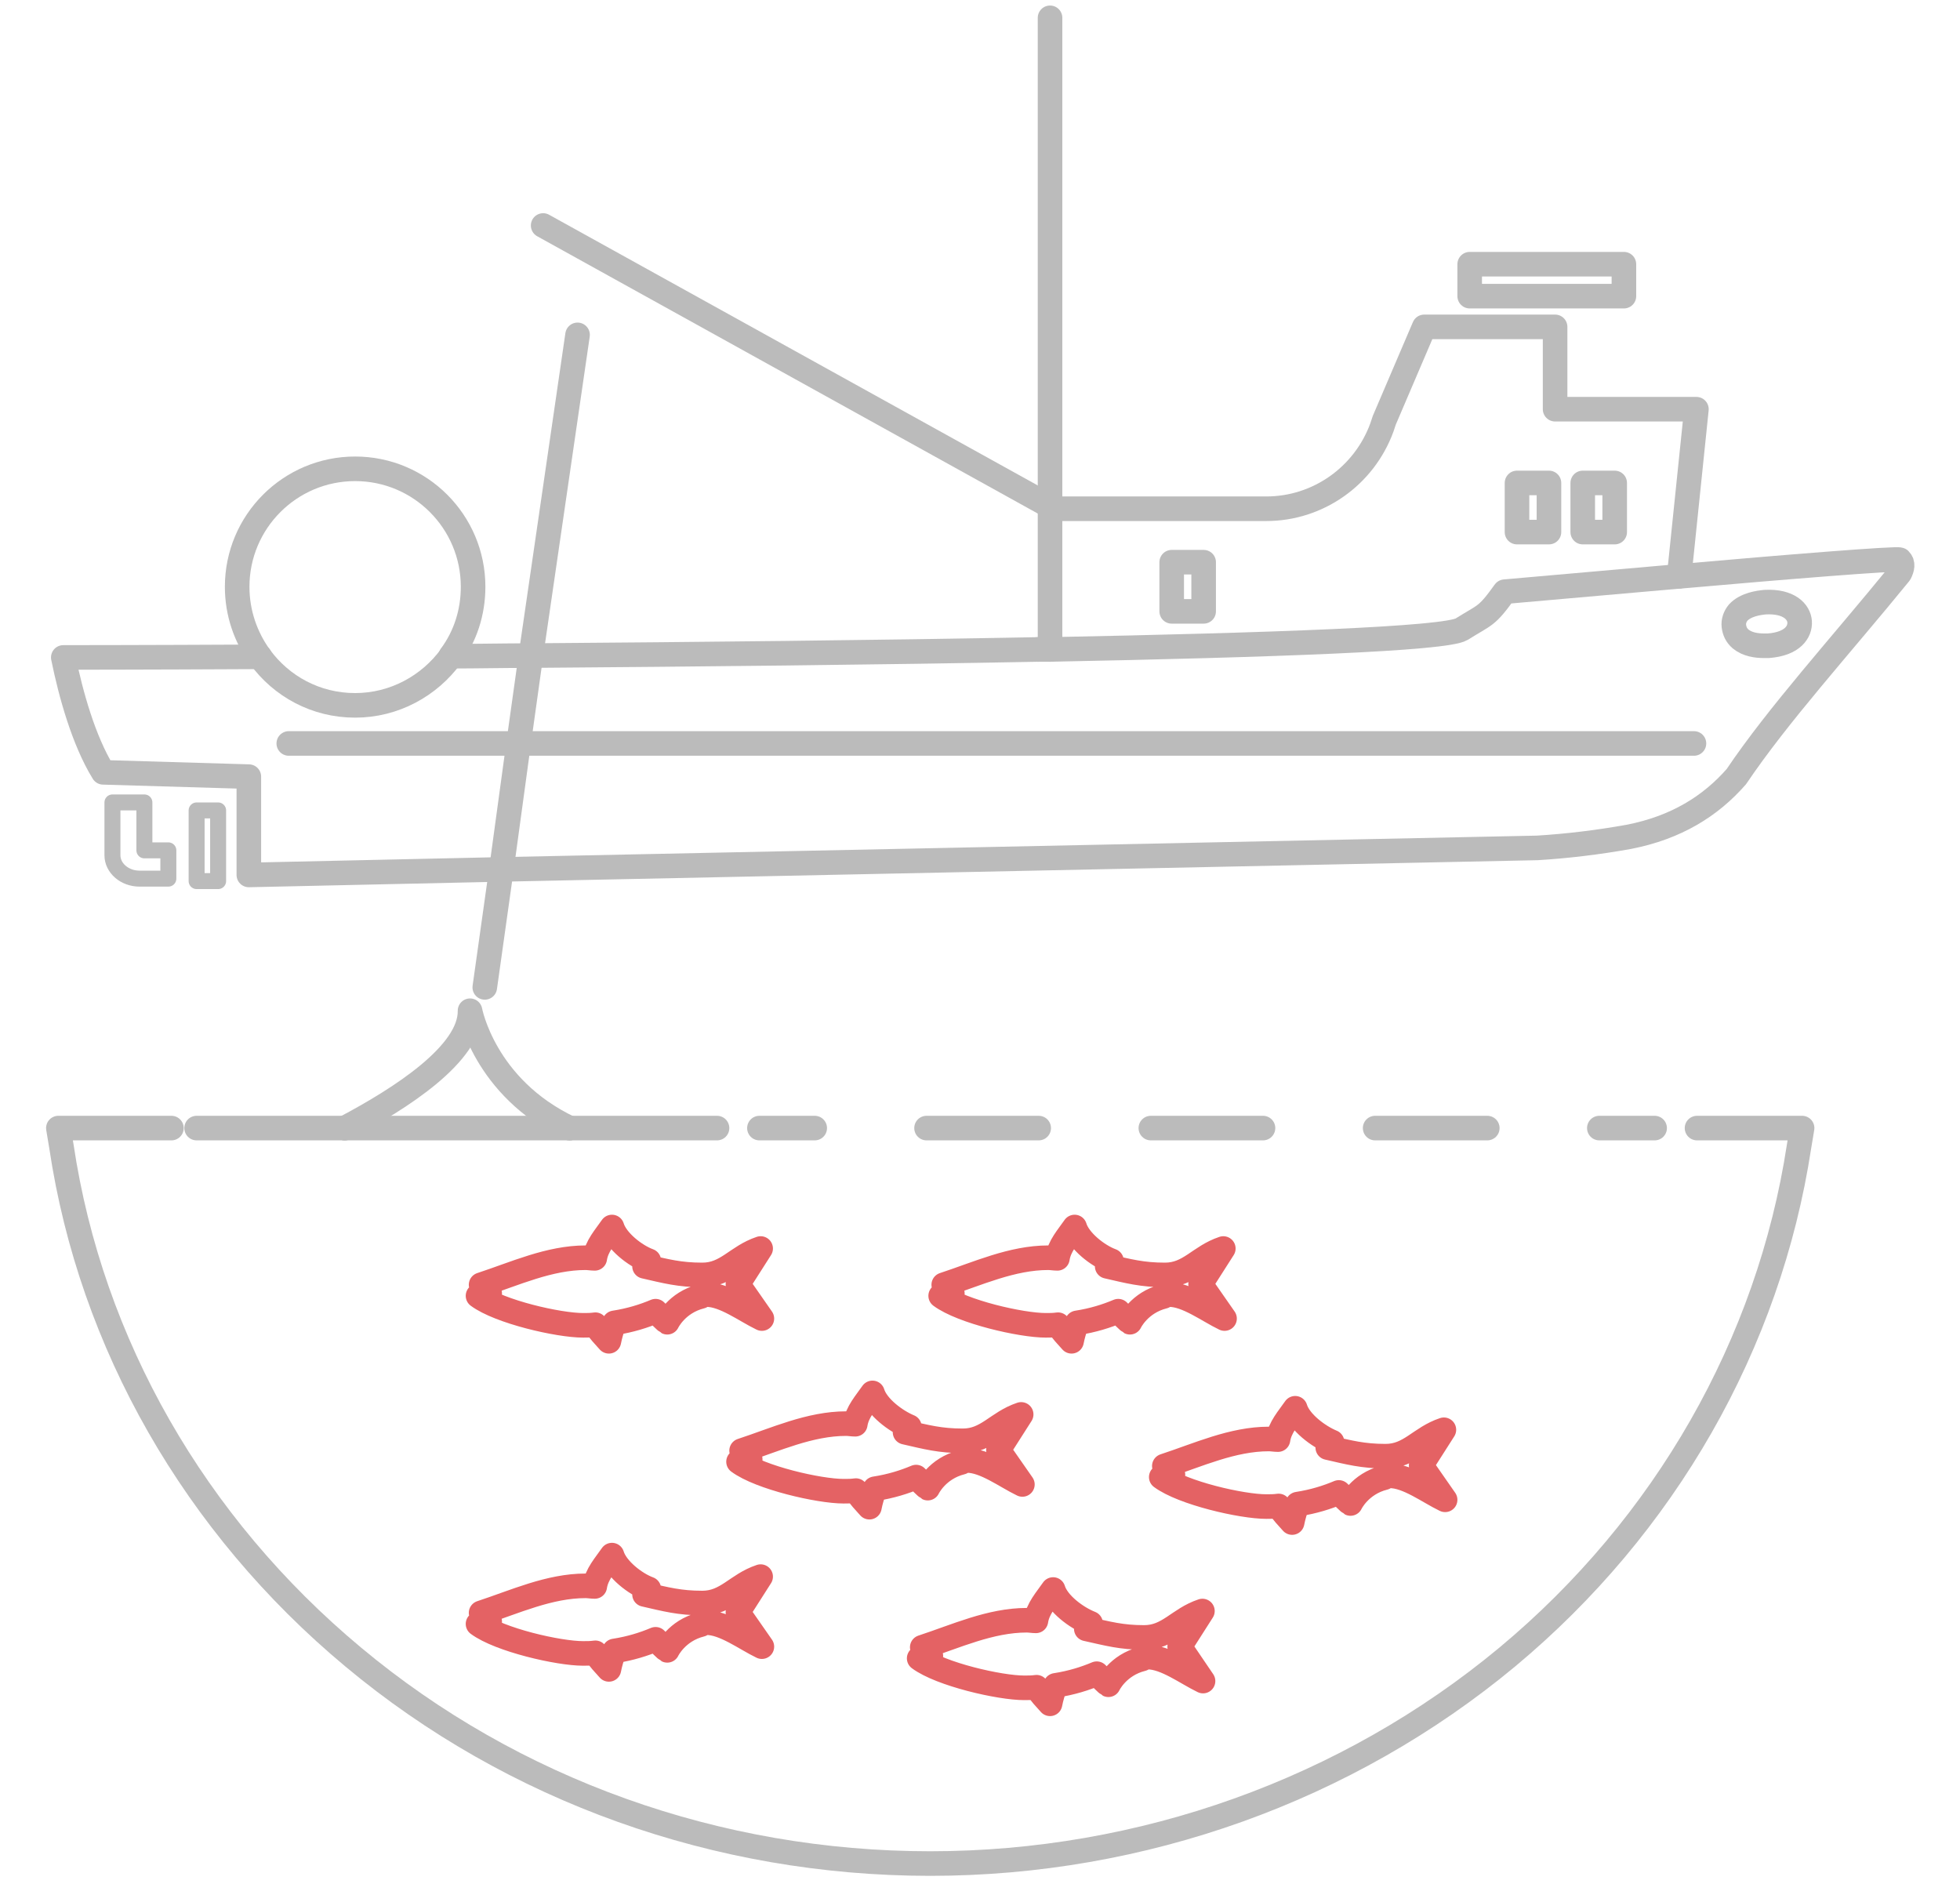 <?xml version="1.0" encoding="utf-8"?>
<!-- Generator: Adobe Illustrator 21.1.0, SVG Export Plug-In . SVG Version: 6.00 Build 0)  -->
<svg version="1.1" id="Layer_1" xmlns="http://www.w3.org/2000/svg" xmlns:xlink="http://www.w3.org/1999/xlink" x="0px" y="0px"
	 viewBox="0 0 319 309.5" style="enable-background:new 0 0 319 309.5;" xml:space="preserve">
<style type="text/css">
	.st0{fill:none;stroke:#E46264;stroke-width:4;stroke-linecap:round;stroke-linejoin:round;}
	.st1{fill:none;stroke:#BBBBBB;stroke-width:4;stroke-linecap:round;stroke-linejoin:round;stroke-miterlimit:10;}
	.st2{fill:none;stroke:#BBBBBB;stroke-width:2.6;stroke-linecap:round;stroke-linejoin:round;stroke-miterlimit:10;}
	.st3{fill:none;stroke:#BBBBBB;stroke-width:4;stroke-linecap:round;stroke-linejoin:round;}
	.st4{fill:none;stroke:#BBBBBB;stroke-width:4;stroke-linecap:round;stroke-linejoin:round;stroke-dasharray:18.253,18.253;}
</style>
<g>
	<path class="st0" d="M174.9,199.7c-1.1,1.6-2.5,3.1-2.8,5.1c0,0,0,0,0,0c-0.5,0-1-0.1-1.5-0.1c-5.9,0-11.5,2.6-17,4.4l1.4,1.4
		l-1.9,0.4c3.5,2.6,13.1,4.8,17.1,4.8c0.7,0,1.3,0,2-0.1c0.6,1,1.4,1.8,2.2,2.7c0.2-1,0.5-2.1,0.9-3c2.6-0.4,4.8-1.1,6.7-1.9
		c0.6,0.6,1.7,1.7,1.9,1.8c0,0,1.5-3.2,5.5-4.2l-0.2-0.2c0.4-0.1,0.7-0.1,1.1-0.1c2.9,0,6.3,2.6,9,3.9l-3.9-5.6l3.7-5.8
		c-3.9,1.3-5.5,4.3-9.5,4.3c-3.7,0-5.9-0.6-9.4-1.4l0.7-0.9C178.7,204.4,175.6,202,174.9,199.7L174.9,199.7z"/>
	<path class="st0" d="M210.8,229.2c-1.1,1.6-2.5,3.1-2.8,5.1c0,0,0,0,0,0c-0.5,0-1-0.1-1.5-0.1c-5.9,0-11.5,2.6-17,4.4l1.4,1.4
		l-1.9,0.4c3.5,2.6,13.1,4.8,17.1,4.8c0.7,0,1.3,0,2-0.1c0.6,1,1.4,1.8,2.2,2.7c0.2-1,0.5-2.1,0.9-3c2.6-0.4,4.8-1.1,6.7-1.9
		c0.6,0.6,1.7,1.7,1.9,1.8c0,0,1.5-3.2,5.5-4.2l-0.2-0.2c0.4-0.1,0.7-0.1,1.1-0.1c2.9,0,6.3,2.6,9,3.9l-3.9-5.6l3.7-5.8
		c-3.9,1.3-5.5,4.3-9.5,4.3c-3.7,0-5.9-0.6-9.4-1.4l0.7-0.9C214.6,233.8,211.5,231.5,210.8,229.2L210.8,229.2z"/>
	<path class="st0" d="M142,226.7c-1.1,1.6-2.5,3.1-2.8,5.1c0,0,0,0,0,0c-0.5,0-1-0.1-1.5-0.1c-5.9,0-11.5,2.6-17,4.4l1.4,1.4
		l-1.9,0.4c3.5,2.6,13.1,4.8,17.1,4.8c0.7,0,1.3,0,2-0.1c0.6,1,1.4,1.8,2.2,2.7c0.2-1,0.5-2.1,0.9-3c2.6-0.4,4.8-1.1,6.7-1.9
		c0.6,0.6,1.7,1.7,1.9,1.8c0,0,1.5-3.2,5.5-4.2l-0.2-0.2c0.4-0.1,0.7-0.1,1.1-0.1c2.9,0,6.3,2.6,9,3.9l-3.9-5.6l3.7-5.8
		c-3.9,1.3-5.5,4.3-9.5,4.3c-3.7,0-5.9-0.6-9.4-1.4l0.7-0.9C145.8,231.3,142.7,229,142,226.7L142,226.7z"/>
	<path class="st0" d="M171.4,258.7c-1.1,1.6-2.5,3.1-2.8,5.1c0,0,0,0,0,0c-0.5,0-1-0.1-1.5-0.1c-5.9,0-11.5,2.6-17,4.4l1.4,1.4
		l-1.9,0.4c3.5,2.6,13.1,4.8,17.1,4.8c0.7,0,1.3,0,2-0.1c0.6,1,1.4,1.8,2.2,2.7c0.2-1,0.5-2.1,0.9-3c2.6-0.4,4.8-1.1,6.7-1.9
		c0.6,0.6,1.7,1.7,1.9,1.8c0,0,1.5-3.2,5.5-4.2l-0.2-0.2c0.4-0.1,0.7-0.1,1.1-0.1c2.9,0,6.3,2.6,9,3.9L192,268l3.7-5.8
		c-3.9,1.3-5.5,4.3-9.5,4.3c-3.7,0-5.8-0.6-9.4-1.4l0.7-0.9C175.2,263.3,172.1,261,171.4,258.7L171.4,258.7z"/>
	<path class="st0" d="M99.6,253.1c-1.1,1.6-2.5,3.1-2.8,5.1c0,0,0,0,0,0c-0.5,0-1-0.1-1.5-0.1c-5.9,0-11.5,2.6-17,4.4l1.4,1.4
		l-1.9,0.4c3.5,2.6,13.1,4.8,17.1,4.8c0.7,0,1.3,0,2-0.1c0.6,1,1.4,1.8,2.2,2.7c0.2-1,0.5-2.1,0.9-3c2.6-0.4,4.8-1.1,6.7-1.9
		c0.6,0.6,1.7,1.7,1.9,1.8c0,0,1.5-3.2,5.5-4.2l-0.2-0.2c0.4-0.1,0.7-0.1,1.1-0.1c2.9,0,6.3,2.6,9,3.9l-3.9-5.6l3.7-5.8
		c-3.9,1.3-5.5,4.3-9.5,4.3c-3.7,0-5.9-0.6-9.4-1.4l0.7-0.9C103.4,257.8,100.3,255.4,99.6,253.1L99.6,253.1z"/>
	<path class="st0" d="M99.6,199.7c-1.1,1.6-2.5,3.1-2.8,5.1c0,0,0,0,0,0c-0.5,0-1-0.1-1.5-0.1c-5.9,0-11.5,2.6-17,4.4l1.4,1.4
		l-1.9,0.4c3.5,2.6,13.1,4.8,17.1,4.8c0.7,0,1.3,0,2-0.1c0.6,1,1.4,1.8,2.2,2.7c0.2-1,0.5-2.1,0.9-3c2.6-0.4,4.8-1.1,6.7-1.9
		c0.6,0.6,1.7,1.7,1.9,1.8c0,0,1.5-3.2,5.5-4.2l-0.2-0.2c0.4-0.1,0.7-0.1,1.1-0.1c2.9,0,6.3,2.6,9,3.9l-3.9-5.6l3.7-5.8
		c-3.9,1.3-5.5,4.3-9.5,4.3c-3.7,0-5.9-0.6-9.4-1.4l0.7-0.9C103.4,204.4,100.3,202,99.6,199.7L99.6,199.7z"/>
	<path class="st1" d="M276.2,183.6h17.1l-0.5,3c-4.9,32.1-21.8,61.7-47.5,83.1c-26,21.6-59.4,33.6-93.9,33.6
		c-34.6,0-67.9-11.9-93.9-33.6c-25.8-21.5-42.7-51-47.5-83.1l-0.5-3h18.4"/>
	<g>
		<path class="st1" d="M171.7,82.8h34.4c8.4,0,15.9-5.3,18.8-13.2l0.4-1.2l6.5-15.2h21.3v13.4h23l-2.8,27.1"/>
		<line class="st1" x1="170.9" y1="82.8" x2="171.7" y2="82.8"/>
		<path class="st2" d="M18.3,139.2c0,2.1,2,3.8,4.4,3.8h4.7v-4.6h-3.9v-7.8h-5.2V139.2z"/>
		<path class="st1" d="M170.9,105.7c-0.7,0-1.3,0-2,0"/>
		<path class="st1" d="M170.9,105.7c35.9-0.7,64.4-1.7,67-3.3c3.8-2.4,4-1.9,7-6.1c0,0,13.7-1.2,28.4-2.5"/>
		<path class="st1" d="M86.4,106.7c26.7-0.2,56.5-0.5,82.6-1"/>
		<path class="st1" d="M81.6,141.5l168.6-3.5c4.9-0.3,9.9-0.9,14.9-1.8c7.7-1.5,13.3-5,17.5-9.8c6.8-10.1,16.9-21.2,26.6-33.1
			c0.4-0.8,0.6-1.6,0-2.2c-0.3-0.3-18.8,1.2-35.8,2.7"/>
		<path class="st1" d="M86.4,106.7c-4.4,0-8.7,0.1-13,0.1"/>
		<path class="st1" d="M42.3,106.9c-19.3,0.1-32,0.1-32,0.1c1.2,5.9,3.3,13.5,6.5,18.7l23.7,0.7v12.7v3.3l41-0.9"/>
		<rect x="32" y="131.9" class="st2" width="3.5" height="11.5"/>
		<line class="st1" x1="47" y1="121" x2="84.4" y2="121"/>
		<line class="st1" x1="84.4" y1="121" x2="275.7" y2="121"/>
		<path class="st1" d="M282.2,101.9c0.1,0.8,0.4,1.5,1.1,2.1c1.1,0.9,2.6,1.1,3.8,1.1c0.3,0,0.5,0,0.7,0c4-0.3,5.2-2.3,5.1-3.9l0,0
			c-0.1-1.6-1.7-3.4-5.6-3.2c-1.1,0.1-3.2,0.4-4.4,1.7C282.4,100.3,282.1,101.1,282.2,101.9z"/>
		<rect x="239.2" y="43" class="st1" width="25.1" height="5.2"/>
		<rect x="246.9" y="78.6" class="st1" width="5.2" height="8"/>
		<rect x="257.6" y="78.6" class="st1" width="5.2" height="8"/>
		<rect x="190.7" y="91.5" class="st1" width="5.2" height="8"/>
		<line class="st1" x1="84.4" y1="121" x2="81.6" y2="141.5"/>
		<line class="st1" x1="94" y1="54.5" x2="86.4" y2="106.7"/>
		<line class="st1" x1="81.6" y1="141.5" x2="78.9" y2="160.7"/>
		<line class="st1" x1="84.4" y1="121" x2="86.4" y2="106.7"/>
		<path class="st1" d="M42.3,106.9c-2.3-3.2-3.7-7.1-3.7-11.4c0-10.6,8.6-19.2,19.2-19.2c10.6,0,19.2,8.6,19.2,19.2
			c0,4.2-1.3,8.1-3.6,11.2"/>
		<path class="st1" d="M42.3,106.9c3.5,4.8,9.1,7.9,15.5,7.9c6.4,0,12.1-3.2,15.6-8"/>
		<line class="st1" x1="170.9" y1="82.4" x2="171.7" y2="82.8"/>
		<line class="st1" x1="88.4" y1="36.7" x2="170.9" y2="82.4"/>
		<line class="st1" x1="170.9" y1="82.4" x2="170.9" y2="82.8"/>
		<line class="st1" x1="170.9" y1="82.8" x2="170.9" y2="105.7"/>
		<line class="st1" x1="170.9" y1="82.4" x2="170.9" y2="2.9"/>
	</g>
	<g>
		<g>
			<line class="st3" x1="123.6" y1="183.6" x2="132.6" y2="183.6"/>
			<line class="st4" x1="150.8" y1="183.6" x2="251.2" y2="183.6"/>
			<line class="st3" x1="260.3" y1="183.6" x2="269.3" y2="183.6"/>
		</g>
	</g>
	<g>
		<line class="st1" x1="116.7" y1="183.6" x2="92.7" y2="183.6"/>
		<line class="st1" x1="56.1" y1="183.6" x2="92.7" y2="183.6"/>
		<line class="st1" x1="56.1" y1="183.6" x2="32" y2="183.6"/>
		<path class="st1" d="M92.7,183.6c-13.9-6.6-16.2-19.1-16.2-19.1c0.1,7-11.3,14.3-20.4,19.1"/>
	</g>
</g>
</svg>
